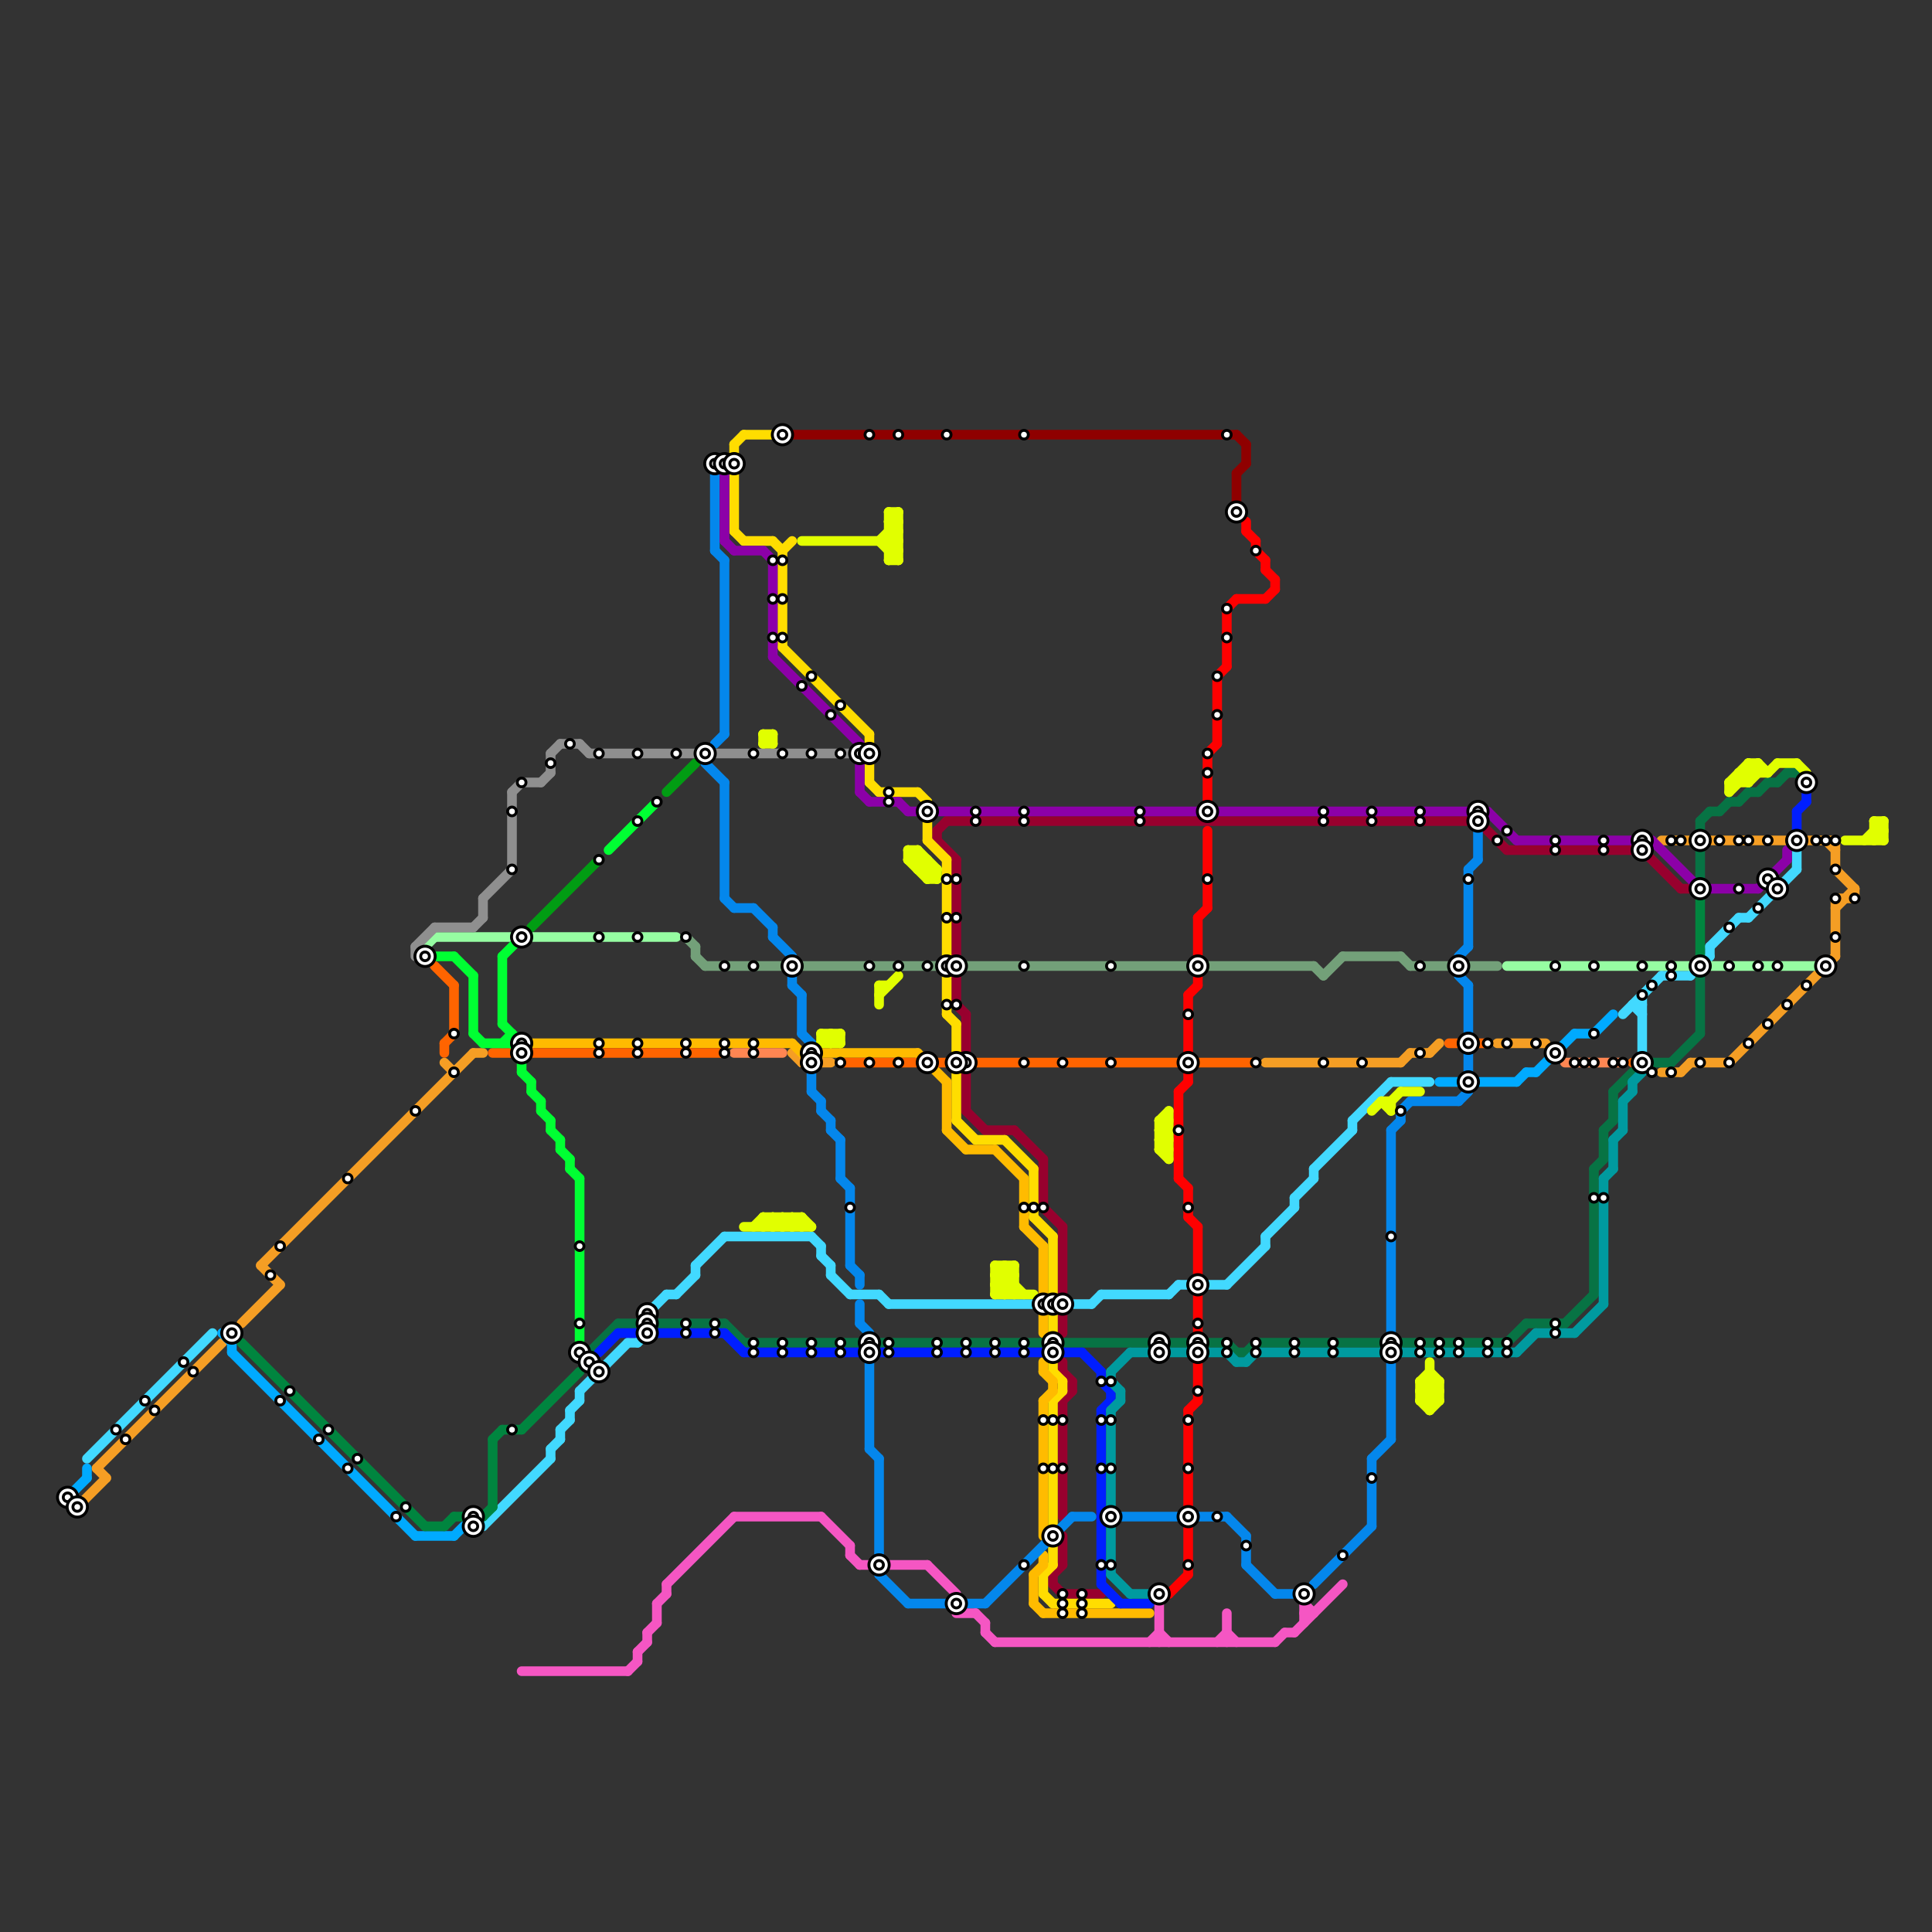 
<svg version="1.1" xmlns="http://www.w3.org/2000/svg" viewBox="0 0 200 200">
<rect x="0" y="0" width="200" height="200" fill="#333333" stroke="none"/>
<style>text { font: 1px Helvetica; font-weight: 600; white-space: pre; dominant-baseline: central; } line { stroke-width: 1; fill: none; stroke-linecap: round; stroke-linejoin: round; } .c0 { stroke: #42d9ff } .c1 { stroke: #f59e24 } .c2 { stroke: #73a079 } .c3 { stroke: #98002e } .c4 { stroke: #ffdd00 } .c5 { stroke: #ffbb00 } .c6 { stroke: #077344 } .c7 { stroke: #001eff } .c8 { stroke: #0487ec } .c9 { stroke: #f556c3 } .c10 { stroke: #8f0000 } .c11 { stroke: #8c00a8 } .c12 { stroke: #ff6400 } .c13 { stroke: #e1ff00 } .c14 { stroke: #009a9f } .c15 { stroke: #ff0000 } .c16 { stroke: #00aaff } .c17 { stroke: #96fda2 } .c18 { stroke: #ff8652 } .c19 { stroke: #00853f } .c20 { stroke: #8f8f8f } .c21 { stroke: #00ff33 } .c22 { stroke: #019d13 }</style><defs><g id="wm-xf"><circle r="1.2" fill="#000"/><circle r="0.9" fill="#fff"/><circle r="0.6" fill="#000"/><circle r="0.3" fill="#fff"/></g><g id="wm"><circle r="0.6" fill="#000"/><circle r="0.3" fill="#fff"/></g></defs><line class="c0" x1="85" y1="129" x2="85" y2="130"/><line class="c0" x1="84" y1="128" x2="85" y2="129"/><line class="c0" x1="59" y1="146" x2="59" y2="147"/><line class="c0" x1="172" y1="101" x2="175" y2="101"/><line class="c0" x1="60" y1="144" x2="65" y2="139"/><line class="c0" x1="122" y1="133" x2="127" y2="133"/><line class="c0" x1="140" y1="116" x2="144" y2="112"/><line class="c0" x1="9" y1="151" x2="22" y2="138"/><line class="c0" x1="59" y1="146" x2="60" y2="145"/><line class="c0" x1="169" y1="104" x2="170" y2="104"/><line class="c0" x1="134" y1="124" x2="134" y2="125"/><line class="c0" x1="86" y1="131" x2="86" y2="132"/><line class="c0" x1="66" y1="139" x2="67" y2="138"/><line class="c0" x1="49" y1="158" x2="50" y2="158"/><line class="c0" x1="186" y1="88" x2="186" y2="90"/><line class="c0" x1="70" y1="134" x2="72" y2="132"/><line class="c0" x1="111" y1="135" x2="113" y2="135"/><line class="c0" x1="140" y1="116" x2="140" y2="117"/><line class="c0" x1="85" y1="130" x2="86" y2="131"/><line class="c0" x1="134" y1="124" x2="136" y2="122"/><line class="c0" x1="60" y1="144" x2="60" y2="145"/><line class="c0" x1="67" y1="136" x2="67" y2="138"/><line class="c0" x1="92" y1="135" x2="107" y2="135"/><line class="c0" x1="136" y1="121" x2="140" y2="117"/><line class="c0" x1="170" y1="103" x2="170" y2="109"/><line class="c0" x1="72" y1="131" x2="72" y2="132"/><line class="c0" x1="72" y1="131" x2="75" y2="128"/><line class="c0" x1="177" y1="98" x2="180" y2="95"/><line class="c0" x1="57" y1="150" x2="57" y2="151"/><line class="c0" x1="50" y1="158" x2="57" y2="151"/><line class="c0" x1="180" y1="95" x2="181" y2="95"/><line class="c0" x1="136" y1="121" x2="136" y2="122"/><line class="c0" x1="121" y1="134" x2="122" y2="133"/><line class="c0" x1="75" y1="128" x2="84" y2="128"/><line class="c0" x1="144" y1="112" x2="148" y2="112"/><line class="c0" x1="177" y1="98" x2="177" y2="99"/><line class="c0" x1="127" y1="133" x2="131" y2="129"/><line class="c0" x1="69" y1="134" x2="70" y2="134"/><line class="c0" x1="65" y1="139" x2="66" y2="139"/><line class="c0" x1="131" y1="128" x2="134" y2="125"/><line class="c0" x1="67" y1="136" x2="69" y2="134"/><line class="c0" x1="168" y1="105" x2="172" y2="101"/><line class="c0" x1="58" y1="148" x2="58" y2="149"/><line class="c0" x1="113" y1="135" x2="114" y2="134"/><line class="c0" x1="175" y1="101" x2="177" y2="99"/><line class="c0" x1="86" y1="132" x2="88" y2="134"/><line class="c0" x1="131" y1="128" x2="131" y2="129"/><line class="c0" x1="88" y1="134" x2="91" y2="134"/><line class="c0" x1="91" y1="134" x2="92" y2="135"/><line class="c0" x1="114" y1="134" x2="121" y2="134"/><line class="c0" x1="57" y1="150" x2="58" y2="149"/><line class="c0" x1="181" y1="95" x2="186" y2="90"/><line class="c0" x1="169" y1="104" x2="170" y2="105"/><line class="c0" x1="58" y1="148" x2="59" y2="147"/><line class="c1" x1="131" y1="110" x2="145" y2="110"/><line class="c1" x1="145" y1="110" x2="146" y2="109"/><line class="c1" x1="190" y1="90" x2="192" y2="92"/><line class="c1" x1="8" y1="156" x2="11" y2="153"/><line class="c1" x1="174" y1="111" x2="175" y2="110"/><line class="c1" x1="179" y1="110" x2="190" y2="99"/><line class="c1" x1="172" y1="111" x2="174" y2="111"/><line class="c1" x1="82" y1="109" x2="83" y2="110"/><line class="c1" x1="148" y1="109" x2="149" y2="108"/><line class="c1" x1="175" y1="110" x2="179" y2="110"/><line class="c1" x1="27" y1="131" x2="49" y2="109"/><line class="c1" x1="190" y1="93" x2="190" y2="99"/><line class="c1" x1="190" y1="87" x2="190" y2="90"/><line class="c1" x1="25" y1="137" x2="29" y2="133"/><line class="c1" x1="190" y1="94" x2="192" y2="92"/><line class="c1" x1="10" y1="152" x2="11" y2="153"/><line class="c1" x1="27" y1="131" x2="29" y2="133"/><line class="c1" x1="46" y1="110" x2="47" y2="111"/><line class="c1" x1="190" y1="93" x2="192" y2="93"/><line class="c1" x1="172" y1="87" x2="190" y2="87"/><line class="c1" x1="192" y1="92" x2="192" y2="93"/><line class="c1" x1="10" y1="152" x2="23" y2="139"/><line class="c1" x1="155" y1="108" x2="160" y2="108"/><line class="c1" x1="49" y1="109" x2="50" y2="109"/><line class="c1" x1="146" y1="109" x2="148" y2="109"/><line class="c1" x1="83" y1="110" x2="86" y2="110"/><line class="c1" x1="189" y1="87" x2="190" y2="88"/><line class="c2" x1="136" y1="100" x2="137" y2="101"/><line class="c2" x1="139" y1="99" x2="145" y2="99"/><line class="c2" x1="146" y1="100" x2="155" y2="100"/><line class="c2" x1="100" y1="100" x2="136" y2="100"/><line class="c2" x1="137" y1="101" x2="139" y2="99"/><line class="c2" x1="145" y1="99" x2="146" y2="100"/><line class="c2" x1="72" y1="98" x2="72" y2="99"/><line class="c2" x1="73" y1="100" x2="98" y2="100"/><line class="c2" x1="71" y1="97" x2="72" y2="98"/><line class="c2" x1="72" y1="99" x2="73" y2="100"/><line class="c3" x1="110" y1="145" x2="110" y2="157"/><line class="c3" x1="110" y1="142" x2="111" y2="143"/><line class="c3" x1="109" y1="163" x2="109" y2="164"/><line class="c3" x1="108" y1="120" x2="108" y2="125"/><line class="c3" x1="110" y1="159" x2="110" y2="162"/><line class="c3" x1="105" y1="117" x2="108" y2="120"/><line class="c3" x1="109" y1="163" x2="110" y2="162"/><line class="c3" x1="153" y1="85" x2="156" y2="88"/><line class="c3" x1="100" y1="105" x2="100" y2="115"/><line class="c3" x1="110" y1="141" x2="110" y2="142"/><line class="c3" x1="156" y1="88" x2="170" y2="88"/><line class="c3" x1="109" y1="164" x2="110" y2="165"/><line class="c3" x1="97" y1="86" x2="97" y2="87"/><line class="c3" x1="97" y1="87" x2="99" y2="89"/><line class="c3" x1="108" y1="125" x2="110" y2="127"/><line class="c3" x1="102" y1="117" x2="105" y2="117"/><line class="c3" x1="100" y1="115" x2="102" y2="117"/><line class="c3" x1="97" y1="86" x2="98" y2="85"/><line class="c3" x1="99" y1="89" x2="99" y2="104"/><line class="c3" x1="170" y1="88" x2="174" y2="92"/><line class="c3" x1="110" y1="127" x2="110" y2="138"/><line class="c3" x1="110" y1="145" x2="111" y2="144"/><line class="c3" x1="99" y1="104" x2="100" y2="105"/><line class="c3" x1="110" y1="165" x2="114" y2="165"/><line class="c3" x1="174" y1="92" x2="175" y2="92"/><line class="c3" x1="98" y1="85" x2="153" y2="85"/><line class="c3" x1="111" y1="143" x2="111" y2="144"/><line class="c4" x1="98" y1="89" x2="98" y2="99"/><line class="c4" x1="96" y1="87" x2="98" y2="89"/><line class="c4" x1="109" y1="142" x2="110" y2="143"/><line class="c4" x1="109" y1="128" x2="109" y2="142"/><line class="c4" x1="76" y1="55" x2="77" y2="56"/><line class="c4" x1="107" y1="121" x2="107" y2="126"/><line class="c4" x1="98" y1="101" x2="98" y2="105"/><line class="c4" x1="77" y1="56" x2="80" y2="56"/><line class="c4" x1="98" y1="105" x2="99" y2="106"/><line class="c4" x1="99" y1="116" x2="101" y2="118"/><line class="c4" x1="110" y1="143" x2="110" y2="144"/><line class="c4" x1="109" y1="166" x2="115" y2="166"/><line class="c4" x1="109" y1="160" x2="109" y2="162"/><line class="c4" x1="90" y1="81" x2="91" y2="82"/><line class="c4" x1="90" y1="79" x2="90" y2="81"/><line class="c4" x1="76" y1="46" x2="77" y2="45"/><line class="c4" x1="80" y1="56" x2="81" y2="57"/><line class="c4" x1="90" y1="76" x2="90" y2="77"/><line class="c4" x1="77" y1="45" x2="80" y2="45"/><line class="c4" x1="109" y1="145" x2="109" y2="158"/><line class="c4" x1="81" y1="57" x2="81" y2="67"/><line class="c4" x1="104" y1="118" x2="107" y2="121"/><line class="c4" x1="108" y1="163" x2="109" y2="162"/><line class="c4" x1="109" y1="145" x2="110" y2="144"/><line class="c4" x1="101" y1="118" x2="104" y2="118"/><line class="c4" x1="76" y1="46" x2="76" y2="55"/><line class="c4" x1="99" y1="106" x2="99" y2="109"/><line class="c4" x1="81" y1="57" x2="82" y2="56"/><line class="c4" x1="108" y1="165" x2="109" y2="166"/><line class="c4" x1="81" y1="67" x2="90" y2="76"/><line class="c4" x1="95" y1="82" x2="96" y2="83"/><line class="c4" x1="96" y1="83" x2="96" y2="87"/><line class="c4" x1="99" y1="111" x2="99" y2="116"/><line class="c4" x1="107" y1="126" x2="109" y2="128"/><line class="c4" x1="91" y1="82" x2="95" y2="82"/><line class="c4" x1="108" y1="163" x2="108" y2="165"/><line class="c5" x1="106" y1="122" x2="106" y2="127"/><line class="c5" x1="108" y1="167" x2="119" y2="167"/><line class="c5" x1="103" y1="119" x2="106" y2="122"/><line class="c5" x1="100" y1="119" x2="103" y2="119"/><line class="c5" x1="108" y1="145" x2="109" y2="144"/><line class="c5" x1="98" y1="112" x2="98" y2="117"/><line class="c5" x1="108" y1="142" x2="109" y2="143"/><line class="c5" x1="85" y1="109" x2="95" y2="109"/><line class="c5" x1="95" y1="109" x2="98" y2="112"/><line class="c5" x1="98" y1="117" x2="100" y2="119"/><line class="c5" x1="55" y1="108" x2="82" y2="108"/><line class="c5" x1="107" y1="163" x2="108" y2="162"/><line class="c5" x1="108" y1="129" x2="108" y2="138"/><line class="c5" x1="82" y1="108" x2="83" y2="109"/><line class="c5" x1="109" y1="143" x2="109" y2="144"/><line class="c5" x1="108" y1="161" x2="108" y2="162"/><line class="c5" x1="107" y1="166" x2="108" y2="167"/><line class="c5" x1="107" y1="163" x2="107" y2="166"/><line class="c5" x1="108" y1="145" x2="108" y2="159"/><line class="c5" x1="108" y1="141" x2="108" y2="142"/><line class="c5" x1="106" y1="127" x2="108" y2="129"/><line class="c6" x1="75" y1="137" x2="77" y2="139"/><line class="c6" x1="165" y1="121" x2="165" y2="134"/><line class="c6" x1="127" y1="139" x2="128" y2="140"/><line class="c6" x1="128" y1="140" x2="129" y2="140"/><line class="c6" x1="176" y1="88" x2="176" y2="91"/><line class="c6" x1="185" y1="80" x2="186" y2="80"/><line class="c6" x1="110" y1="139" x2="123" y2="139"/><line class="c6" x1="186" y1="80" x2="187" y2="81"/><line class="c6" x1="165" y1="121" x2="166" y2="120"/><line class="c6" x1="162" y1="137" x2="165" y2="134"/><line class="c6" x1="181" y1="82" x2="182" y2="82"/><line class="c6" x1="167" y1="113" x2="169" y2="111"/><line class="c6" x1="184" y1="81" x2="185" y2="80"/><line class="c6" x1="182" y1="82" x2="183" y2="81"/><line class="c6" x1="145" y1="139" x2="156" y2="139"/><line class="c6" x1="158" y1="137" x2="162" y2="137"/><line class="c6" x1="156" y1="139" x2="158" y2="137"/><line class="c6" x1="180" y1="83" x2="181" y2="82"/><line class="c6" x1="176" y1="85" x2="176" y2="86"/><line class="c6" x1="68" y1="137" x2="75" y2="137"/><line class="c6" x1="183" y1="81" x2="184" y2="81"/><line class="c6" x1="77" y1="139" x2="108" y2="139"/><line class="c6" x1="166" y1="117" x2="167" y2="116"/><line class="c6" x1="178" y1="84" x2="179" y2="83"/><line class="c6" x1="176" y1="101" x2="176" y2="107"/><line class="c6" x1="167" y1="113" x2="167" y2="116"/><line class="c6" x1="125" y1="139" x2="127" y2="139"/><line class="c6" x1="129" y1="140" x2="130" y2="139"/><line class="c6" x1="61" y1="140" x2="61" y2="141"/><line class="c6" x1="171" y1="110" x2="173" y2="110"/><line class="c6" x1="176" y1="85" x2="177" y2="84"/><line class="c6" x1="166" y1="117" x2="166" y2="120"/><line class="c6" x1="179" y1="83" x2="180" y2="83"/><line class="c6" x1="173" y1="110" x2="176" y2="107"/><line class="c6" x1="130" y1="139" x2="143" y2="139"/><line class="c6" x1="61" y1="140" x2="64" y2="137"/><line class="c6" x1="177" y1="84" x2="178" y2="84"/><line class="c6" x1="64" y1="137" x2="66" y2="137"/><line class="c7" x1="62" y1="140" x2="64" y2="138"/><line class="c7" x1="114" y1="146" x2="114" y2="164"/><line class="c7" x1="114" y1="146" x2="115" y2="145"/><line class="c7" x1="75" y1="138" x2="77" y2="140"/><line class="c7" x1="186" y1="84" x2="187" y2="83"/><line class="c7" x1="68" y1="138" x2="75" y2="138"/><line class="c7" x1="114" y1="142" x2="114" y2="143"/><line class="c7" x1="110" y1="140" x2="112" y2="140"/><line class="c7" x1="186" y1="84" x2="186" y2="86"/><line class="c7" x1="114" y1="143" x2="115" y2="144"/><line class="c7" x1="116" y1="166" x2="119" y2="166"/><line class="c7" x1="115" y1="144" x2="115" y2="145"/><line class="c7" x1="112" y1="140" x2="114" y2="142"/><line class="c7" x1="187" y1="82" x2="187" y2="83"/><line class="c7" x1="77" y1="140" x2="108" y2="140"/><line class="c7" x1="64" y1="138" x2="66" y2="138"/><line class="c7" x1="114" y1="164" x2="116" y2="166"/><line class="c8" x1="89" y1="137" x2="90" y2="138"/><line class="c8" x1="153" y1="86" x2="153" y2="89"/><line class="c8" x1="84" y1="113" x2="85" y2="114"/><line class="c8" x1="82" y1="102" x2="83" y2="103"/><line class="c8" x1="151" y1="114" x2="152" y2="113"/><line class="c8" x1="145" y1="115" x2="145" y2="116"/><line class="c8" x1="129" y1="159" x2="129" y2="162"/><line class="c8" x1="152" y1="90" x2="152" y2="98"/><line class="c8" x1="85" y1="114" x2="85" y2="115"/><line class="c8" x1="89" y1="135" x2="89" y2="137"/><line class="c8" x1="74" y1="48" x2="74" y2="57"/><line class="c8" x1="82" y1="101" x2="82" y2="102"/><line class="c8" x1="132" y1="165" x2="134" y2="165"/><line class="c8" x1="144" y1="117" x2="145" y2="116"/><line class="c8" x1="90" y1="150" x2="91" y2="151"/><line class="c8" x1="151" y1="101" x2="152" y2="102"/><line class="c8" x1="127" y1="157" x2="129" y2="159"/><line class="c8" x1="102" y1="166" x2="111" y2="157"/><line class="c8" x1="83" y1="107" x2="84" y2="108"/><line class="c8" x1="74" y1="77" x2="75" y2="76"/><line class="c8" x1="88" y1="131" x2="89" y2="132"/><line class="c8" x1="87" y1="118" x2="87" y2="122"/><line class="c8" x1="152" y1="102" x2="152" y2="107"/><line class="c8" x1="87" y1="122" x2="88" y2="123"/><line class="c8" x1="94" y1="166" x2="102" y2="166"/><line class="c8" x1="129" y1="162" x2="132" y2="165"/><line class="c8" x1="85" y1="115" x2="86" y2="116"/><line class="c8" x1="83" y1="103" x2="83" y2="107"/><line class="c8" x1="86" y1="116" x2="86" y2="117"/><line class="c8" x1="145" y1="115" x2="146" y2="114"/><line class="c8" x1="75" y1="93" x2="76" y2="94"/><line class="c8" x1="91" y1="163" x2="94" y2="166"/><line class="c8" x1="111" y1="157" x2="113" y2="157"/><line class="c8" x1="116" y1="157" x2="127" y2="157"/><line class="c8" x1="84" y1="108" x2="84" y2="109"/><line class="c8" x1="88" y1="123" x2="88" y2="131"/><line class="c8" x1="142" y1="151" x2="142" y2="158"/><line class="c8" x1="91" y1="151" x2="91" y2="163"/><line class="c8" x1="142" y1="151" x2="144" y2="149"/><line class="c8" x1="75" y1="58" x2="75" y2="76"/><line class="c8" x1="152" y1="109" x2="152" y2="111"/><line class="c8" x1="74" y1="57" x2="75" y2="58"/><line class="c8" x1="80" y1="96" x2="80" y2="97"/><line class="c8" x1="80" y1="97" x2="82" y2="99"/><line class="c8" x1="84" y1="111" x2="84" y2="113"/><line class="c8" x1="89" y1="132" x2="89" y2="133"/><line class="c8" x1="73" y1="79" x2="75" y2="81"/><line class="c8" x1="76" y1="94" x2="78" y2="94"/><line class="c8" x1="152" y1="90" x2="153" y2="89"/><line class="c8" x1="78" y1="94" x2="80" y2="96"/><line class="c8" x1="90" y1="141" x2="90" y2="150"/><line class="c8" x1="86" y1="117" x2="87" y2="118"/><line class="c8" x1="151" y1="99" x2="152" y2="98"/><line class="c8" x1="144" y1="141" x2="144" y2="149"/><line class="c8" x1="136" y1="164" x2="142" y2="158"/><line class="c8" x1="75" y1="81" x2="75" y2="93"/><line class="c8" x1="146" y1="114" x2="151" y2="114"/><line class="c8" x1="144" y1="117" x2="144" y2="139"/><line class="c9" x1="65" y1="173" x2="66" y2="172"/><line class="c9" x1="103" y1="170" x2="132" y2="170"/><line class="c9" x1="120" y1="166" x2="120" y2="170"/><line class="c9" x1="99" y1="167" x2="101" y2="167"/><line class="c9" x1="66" y1="171" x2="66" y2="172"/><line class="c9" x1="127" y1="169" x2="128" y2="170"/><line class="c9" x1="68" y1="166" x2="68" y2="168"/><line class="c9" x1="67" y1="169" x2="68" y2="168"/><line class="c9" x1="69" y1="164" x2="69" y2="165"/><line class="c9" x1="66" y1="171" x2="67" y2="170"/><line class="c9" x1="132" y1="170" x2="133" y2="169"/><line class="c9" x1="89" y1="162" x2="90" y2="162"/><line class="c9" x1="101" y1="167" x2="102" y2="168"/><line class="c9" x1="54" y1="173" x2="65" y2="173"/><line class="c9" x1="88" y1="161" x2="89" y2="162"/><line class="c9" x1="134" y1="169" x2="139" y2="164"/><line class="c9" x1="119" y1="170" x2="120" y2="169"/><line class="c9" x1="102" y1="168" x2="102" y2="169"/><line class="c9" x1="127" y1="167" x2="127" y2="170"/><line class="c9" x1="133" y1="169" x2="134" y2="169"/><line class="c9" x1="102" y1="169" x2="103" y2="170"/><line class="c9" x1="92" y1="162" x2="96" y2="162"/><line class="c9" x1="68" y1="166" x2="69" y2="165"/><line class="c9" x1="135" y1="166" x2="136" y2="167"/><line class="c9" x1="135" y1="167" x2="136" y2="167"/><line class="c9" x1="135" y1="165" x2="135" y2="168"/><line class="c9" x1="69" y1="164" x2="76" y2="157"/><line class="c9" x1="120" y1="169" x2="121" y2="170"/><line class="c9" x1="96" y1="162" x2="99" y2="165"/><line class="c9" x1="126" y1="170" x2="127" y2="169"/><line class="c9" x1="85" y1="157" x2="88" y2="160"/><line class="c9" x1="67" y1="169" x2="67" y2="170"/><line class="c9" x1="76" y1="157" x2="85" y2="157"/><line class="c9" x1="88" y1="160" x2="88" y2="161"/><line class="c10" x1="129" y1="46" x2="129" y2="48"/><line class="c10" x1="128" y1="49" x2="128" y2="53"/><line class="c10" x1="128" y1="49" x2="129" y2="48"/><line class="c10" x1="81" y1="45" x2="128" y2="45"/><line class="c10" x1="128" y1="45" x2="129" y2="46"/><line class="c11" x1="171" y1="87" x2="176" y2="92"/><line class="c11" x1="185" y1="88" x2="185" y2="89"/><line class="c11" x1="76" y1="57" x2="79" y2="57"/><line class="c11" x1="94" y1="84" x2="95" y2="84"/><line class="c11" x1="80" y1="58" x2="80" y2="68"/><line class="c11" x1="80" y1="68" x2="89" y2="77"/><line class="c11" x1="176" y1="92" x2="182" y2="92"/><line class="c11" x1="126" y1="84" x2="154" y2="84"/><line class="c11" x1="157" y1="87" x2="171" y2="87"/><line class="c11" x1="75" y1="56" x2="76" y2="57"/><line class="c11" x1="89" y1="79" x2="89" y2="82"/><line class="c11" x1="89" y1="82" x2="90" y2="83"/><line class="c11" x1="75" y1="48" x2="75" y2="56"/><line class="c11" x1="182" y1="92" x2="185" y2="89"/><line class="c11" x1="90" y1="83" x2="93" y2="83"/><line class="c11" x1="154" y1="84" x2="157" y2="87"/><line class="c11" x1="79" y1="57" x2="80" y2="58"/><line class="c11" x1="97" y1="84" x2="124" y2="84"/><line class="c11" x1="93" y1="83" x2="94" y2="84"/><line class="c12" x1="46" y1="108" x2="47" y2="107"/><line class="c12" x1="47" y1="102" x2="47" y2="107"/><line class="c12" x1="45" y1="100" x2="47" y2="102"/><line class="c12" x1="169" y1="110" x2="170" y2="110"/><line class="c12" x1="150" y1="108" x2="154" y2="108"/><line class="c12" x1="170" y1="110" x2="171" y2="111"/><line class="c12" x1="51" y1="109" x2="53" y2="109"/><line class="c12" x1="87" y1="110" x2="95" y2="110"/><line class="c12" x1="101" y1="110" x2="130" y2="110"/><line class="c12" x1="97" y1="110" x2="99" y2="110"/><line class="c12" x1="55" y1="109" x2="75" y2="109"/><line class="c12" x1="46" y1="108" x2="46" y2="109"/><line class="c13" x1="120" y1="118" x2="121" y2="119"/><line class="c13" x1="92" y1="57" x2="93" y2="57"/><line class="c13" x1="80" y1="127" x2="81" y2="126"/><line class="c13" x1="120" y1="117" x2="121" y2="117"/><line class="c13" x1="86" y1="107" x2="86" y2="108"/><line class="c13" x1="92" y1="58" x2="93" y2="57"/><line class="c13" x1="80" y1="126" x2="80" y2="127"/><line class="c13" x1="79" y1="127" x2="80" y2="126"/><line class="c13" x1="92" y1="53" x2="93" y2="54"/><line class="c13" x1="194" y1="87" x2="195" y2="86"/><line class="c13" x1="147" y1="145" x2="149" y2="143"/><line class="c13" x1="92" y1="55" x2="93" y2="56"/><line class="c13" x1="92" y1="54" x2="93" y2="54"/><line class="c13" x1="79" y1="126" x2="83" y2="126"/><line class="c13" x1="181" y1="81" x2="182" y2="80"/><line class="c13" x1="79" y1="126" x2="80" y2="127"/><line class="c13" x1="148" y1="142" x2="149" y2="143"/><line class="c13" x1="81" y1="127" x2="82" y2="126"/><line class="c13" x1="82" y1="126" x2="83" y2="127"/><line class="c13" x1="103" y1="134" x2="105" y2="132"/><line class="c13" x1="103" y1="131" x2="103" y2="134"/><line class="c13" x1="180" y1="80" x2="180" y2="81"/><line class="c13" x1="147" y1="145" x2="149" y2="145"/><line class="c13" x1="83" y1="126" x2="83" y2="127"/><line class="c13" x1="96" y1="91" x2="97" y2="91"/><line class="c13" x1="148" y1="145" x2="149" y2="144"/><line class="c13" x1="144" y1="114" x2="145" y2="113"/><line class="c13" x1="79" y1="76" x2="80" y2="77"/><line class="c13" x1="103" y1="132" x2="105" y2="132"/><line class="c13" x1="181" y1="79" x2="182" y2="79"/><line class="c13" x1="181" y1="79" x2="181" y2="81"/><line class="c13" x1="147" y1="143" x2="148" y2="142"/><line class="c13" x1="194" y1="85" x2="195" y2="85"/><line class="c13" x1="95" y1="90" x2="96" y2="89"/><line class="c13" x1="149" y1="143" x2="149" y2="145"/><line class="c13" x1="91" y1="56" x2="93" y2="54"/><line class="c13" x1="103" y1="132" x2="105" y2="134"/><line class="c13" x1="105" y1="131" x2="105" y2="134"/><line class="c13" x1="79" y1="77" x2="80" y2="77"/><line class="c13" x1="193" y1="87" x2="195" y2="85"/><line class="c13" x1="85" y1="107" x2="87" y2="107"/><line class="c13" x1="94" y1="89" x2="95" y2="88"/><line class="c13" x1="103" y1="131" x2="105" y2="131"/><line class="c13" x1="120" y1="117" x2="121" y2="116"/><line class="c13" x1="85" y1="107" x2="86" y2="108"/><line class="c13" x1="97" y1="90" x2="97" y2="91"/><line class="c13" x1="77" y1="127" x2="84" y2="127"/><line class="c13" x1="120" y1="116" x2="121" y2="116"/><line class="c13" x1="95" y1="88" x2="95" y2="90"/><line class="c13" x1="96" y1="89" x2="96" y2="91"/><line class="c13" x1="94" y1="88" x2="97" y2="91"/><line class="c13" x1="143" y1="114" x2="144" y2="114"/><line class="c13" x1="81" y1="126" x2="81" y2="127"/><line class="c13" x1="147" y1="144" x2="148" y2="143"/><line class="c13" x1="92" y1="54" x2="93" y2="53"/><line class="c13" x1="92" y1="56" x2="93" y2="55"/><line class="c13" x1="103" y1="133" x2="104" y2="134"/><line class="c13" x1="91" y1="102" x2="91" y2="104"/><line class="c13" x1="120" y1="117" x2="121" y2="118"/><line class="c13" x1="91" y1="56" x2="93" y2="58"/><line class="c13" x1="92" y1="58" x2="93" y2="58"/><line class="c13" x1="86" y1="107" x2="87" y2="108"/><line class="c13" x1="85" y1="108" x2="86" y2="107"/><line class="c13" x1="120" y1="116" x2="120" y2="119"/><line class="c13" x1="82" y1="126" x2="82" y2="127"/><line class="c13" x1="91" y1="103" x2="93" y2="101"/><line class="c13" x1="91" y1="102" x2="92" y2="102"/><line class="c13" x1="147" y1="144" x2="148" y2="145"/><line class="c13" x1="147" y1="144" x2="149" y2="144"/><line class="c13" x1="92" y1="54" x2="93" y2="55"/><line class="c13" x1="92" y1="56" x2="93" y2="57"/><line class="c13" x1="86" y1="108" x2="87" y2="107"/><line class="c13" x1="147" y1="143" x2="149" y2="143"/><line class="c13" x1="103" y1="131" x2="106" y2="134"/><line class="c13" x1="79" y1="76" x2="80" y2="76"/><line class="c13" x1="145" y1="113" x2="147" y2="113"/><line class="c13" x1="103" y1="133" x2="105" y2="131"/><line class="c13" x1="95" y1="90" x2="97" y2="90"/><line class="c13" x1="83" y1="126" x2="84" y2="127"/><line class="c13" x1="120" y1="119" x2="121" y2="119"/><line class="c13" x1="79" y1="76" x2="79" y2="77"/><line class="c13" x1="94" y1="88" x2="95" y2="88"/><line class="c13" x1="194" y1="86" x2="195" y2="87"/><line class="c13" x1="104" y1="134" x2="105" y2="133"/><line class="c13" x1="120" y1="118" x2="121" y2="118"/><line class="c13" x1="92" y1="57" x2="93" y2="56"/><line class="c13" x1="83" y1="56" x2="93" y2="56"/><line class="c13" x1="182" y1="79" x2="182" y2="80"/><line class="c13" x1="147" y1="143" x2="149" y2="145"/><line class="c13" x1="104" y1="131" x2="104" y2="134"/><line class="c13" x1="79" y1="77" x2="80" y2="76"/><line class="c13" x1="95" y1="88" x2="97" y2="90"/><line class="c13" x1="94" y1="89" x2="96" y2="89"/><line class="c13" x1="103" y1="133" x2="105" y2="133"/><line class="c13" x1="92" y1="53" x2="93" y2="53"/><line class="c13" x1="92" y1="55" x2="93" y2="55"/><line class="c13" x1="179" y1="82" x2="182" y2="79"/><line class="c13" x1="148" y1="143" x2="149" y2="144"/><line class="c13" x1="148" y1="141" x2="148" y2="146"/><line class="c13" x1="80" y1="126" x2="81" y2="127"/><line class="c13" x1="120" y1="116" x2="121" y2="115"/><line class="c13" x1="78" y1="127" x2="79" y2="126"/><line class="c13" x1="142" y1="115" x2="143" y2="114"/><line class="c13" x1="94" y1="89" x2="96" y2="91"/><line class="c13" x1="85" y1="107" x2="85" y2="108"/><line class="c13" x1="81" y1="126" x2="82" y2="127"/><line class="c13" x1="85" y1="108" x2="87" y2="108"/><line class="c13" x1="96" y1="91" x2="97" y2="90"/><line class="c13" x1="148" y1="146" x2="149" y2="145"/><line class="c13" x1="180" y1="80" x2="181" y2="81"/><line class="c13" x1="120" y1="116" x2="121" y2="117"/><line class="c13" x1="143" y1="114" x2="144" y2="115"/><line class="c13" x1="183" y1="80" x2="184" y2="79"/><line class="c13" x1="92" y1="53" x2="92" y2="58"/><line class="c13" x1="186" y1="79" x2="187" y2="80"/><line class="c13" x1="179" y1="81" x2="179" y2="82"/><line class="c13" x1="179" y1="81" x2="181" y2="79"/><line class="c13" x1="147" y1="143" x2="147" y2="145"/><line class="c13" x1="195" y1="85" x2="195" y2="87"/><line class="c13" x1="184" y1="79" x2="186" y2="79"/><line class="c13" x1="180" y1="80" x2="183" y2="80"/><line class="c13" x1="144" y1="114" x2="144" y2="115"/><line class="c13" x1="191" y1="87" x2="195" y2="87"/><line class="c13" x1="80" y1="76" x2="80" y2="77"/><line class="c13" x1="181" y1="79" x2="182" y2="80"/><line class="c13" x1="87" y1="107" x2="87" y2="108"/><line class="c13" x1="120" y1="119" x2="121" y2="118"/><line class="c13" x1="194" y1="86" x2="195" y2="86"/><line class="c13" x1="94" y1="88" x2="94" y2="89"/><line class="c13" x1="82" y1="127" x2="83" y2="126"/><line class="c13" x1="103" y1="132" x2="104" y2="131"/><line class="c13" x1="104" y1="131" x2="105" y2="132"/><line class="c13" x1="93" y1="53" x2="93" y2="58"/><line class="c13" x1="194" y1="85" x2="194" y2="87"/><line class="c13" x1="194" y1="85" x2="195" y2="86"/><line class="c13" x1="120" y1="118" x2="121" y2="117"/><line class="c13" x1="179" y1="81" x2="181" y2="81"/><line class="c13" x1="147" y1="145" x2="148" y2="146"/><line class="c13" x1="79" y1="126" x2="79" y2="127"/><line class="c13" x1="121" y1="115" x2="121" y2="120"/><line class="c13" x1="103" y1="134" x2="107" y2="134"/><line class="c13" x1="182" y1="79" x2="183" y2="80"/><line class="c13" x1="120" y1="119" x2="121" y2="120"/><line class="c14" x1="115" y1="142" x2="115" y2="143"/><line class="c14" x1="128" y1="141" x2="129" y2="141"/><line class="c14" x1="169" y1="112" x2="169" y2="113"/><line class="c14" x1="129" y1="141" x2="130" y2="140"/><line class="c14" x1="157" y1="140" x2="159" y2="138"/><line class="c14" x1="167" y1="118" x2="168" y2="117"/><line class="c14" x1="115" y1="142" x2="117" y2="140"/><line class="c14" x1="117" y1="165" x2="119" y2="165"/><line class="c14" x1="115" y1="146" x2="116" y2="145"/><line class="c14" x1="115" y1="163" x2="117" y2="165"/><line class="c14" x1="169" y1="112" x2="170" y2="111"/><line class="c14" x1="167" y1="118" x2="167" y2="121"/><line class="c14" x1="159" y1="138" x2="163" y2="138"/><line class="c14" x1="168" y1="114" x2="169" y2="113"/><line class="c14" x1="116" y1="144" x2="116" y2="145"/><line class="c14" x1="115" y1="143" x2="116" y2="144"/><line class="c14" x1="117" y1="140" x2="127" y2="140"/><line class="c14" x1="168" y1="114" x2="168" y2="117"/><line class="c14" x1="163" y1="138" x2="166" y2="135"/><line class="c14" x1="166" y1="122" x2="166" y2="135"/><line class="c14" x1="127" y1="140" x2="128" y2="141"/><line class="c14" x1="130" y1="140" x2="157" y2="140"/><line class="c14" x1="166" y1="122" x2="167" y2="121"/><line class="c14" x1="115" y1="146" x2="115" y2="163"/><line class="c15" x1="132" y1="60" x2="132" y2="61"/><line class="c15" x1="122" y1="113" x2="123" y2="112"/><line class="c15" x1="130" y1="57" x2="131" y2="58"/><line class="c15" x1="129" y1="55" x2="130" y2="56"/><line class="c15" x1="123" y1="146" x2="124" y2="145"/><line class="c15" x1="123" y1="123" x2="123" y2="126"/><line class="c15" x1="131" y1="58" x2="131" y2="59"/><line class="c15" x1="123" y1="111" x2="123" y2="112"/><line class="c15" x1="124" y1="95" x2="125" y2="94"/><line class="c15" x1="130" y1="56" x2="130" y2="57"/><line class="c15" x1="122" y1="113" x2="122" y2="122"/><line class="c15" x1="125" y1="78" x2="126" y2="77"/><line class="c15" x1="129" y1="54" x2="129" y2="55"/><line class="c15" x1="124" y1="127" x2="124" y2="132"/><line class="c15" x1="124" y1="101" x2="124" y2="102"/><line class="c15" x1="131" y1="59" x2="132" y2="60"/><line class="c15" x1="128" y1="62" x2="131" y2="62"/><line class="c15" x1="126" y1="70" x2="126" y2="77"/><line class="c15" x1="123" y1="158" x2="123" y2="163"/><line class="c15" x1="120" y1="165" x2="121" y2="165"/><line class="c15" x1="123" y1="126" x2="124" y2="127"/><line class="c15" x1="126" y1="70" x2="127" y2="69"/><line class="c15" x1="125" y1="78" x2="125" y2="84"/><line class="c15" x1="124" y1="134" x2="124" y2="139"/><line class="c15" x1="121" y1="165" x2="123" y2="163"/><line class="c15" x1="123" y1="103" x2="124" y2="102"/><line class="c15" x1="127" y1="63" x2="128" y2="62"/><line class="c15" x1="131" y1="62" x2="132" y2="61"/><line class="c15" x1="122" y1="122" x2="123" y2="123"/><line class="c15" x1="123" y1="146" x2="123" y2="156"/><line class="c15" x1="127" y1="63" x2="127" y2="69"/><line class="c15" x1="123" y1="103" x2="123" y2="109"/><line class="c15" x1="125" y1="86" x2="125" y2="94"/><line class="c15" x1="124" y1="95" x2="124" y2="99"/><line class="c15" x1="124" y1="141" x2="124" y2="145"/><line class="c16" x1="47" y1="159" x2="48" y2="158"/><line class="c16" x1="23" y1="138" x2="24" y2="139"/><line class="c16" x1="24" y1="140" x2="43" y2="159"/><line class="c16" x1="163" y1="107" x2="165" y2="107"/><line class="c16" x1="23" y1="138" x2="24" y2="138"/><line class="c16" x1="24" y1="138" x2="24" y2="140"/><line class="c16" x1="7" y1="155" x2="9" y2="153"/><line class="c16" x1="43" y1="159" x2="47" y2="159"/><line class="c16" x1="149" y1="112" x2="157" y2="112"/><line class="c16" x1="9" y1="152" x2="9" y2="153"/><line class="c16" x1="159" y1="111" x2="163" y2="107"/><line class="c16" x1="165" y1="107" x2="167" y2="105"/><line class="c16" x1="158" y1="111" x2="159" y2="111"/><line class="c16" x1="157" y1="112" x2="158" y2="111"/><line class="c17" x1="44" y1="98" x2="45" y2="97"/><line class="c17" x1="45" y1="97" x2="53" y2="97"/><line class="c17" x1="177" y1="100" x2="188" y2="100"/><line class="c17" x1="44" y1="98" x2="44" y2="99"/><line class="c17" x1="156" y1="100" x2="175" y2="100"/><line class="c17" x1="55" y1="97" x2="70" y2="97"/><line class="c18" x1="162" y1="110" x2="168" y2="110"/><line class="c18" x1="76" y1="109" x2="81" y2="109"/><line class="c19" x1="54" y1="148" x2="60" y2="142"/><line class="c19" x1="52" y1="148" x2="54" y2="148"/><line class="c19" x1="51" y1="149" x2="52" y2="148"/><line class="c19" x1="176" y1="93" x2="176" y2="99"/><line class="c19" x1="44" y1="158" x2="46" y2="158"/><line class="c19" x1="25" y1="139" x2="44" y2="158"/><line class="c19" x1="50" y1="157" x2="51" y2="156"/><line class="c19" x1="46" y1="158" x2="47" y2="157"/><line class="c19" x1="47" y1="157" x2="50" y2="157"/><line class="c19" x1="51" y1="149" x2="51" y2="156"/><line class="c20" x1="50" y1="93" x2="53" y2="90"/><line class="c20" x1="56" y1="81" x2="57" y2="80"/><line class="c20" x1="45" y1="96" x2="49" y2="96"/><line class="c20" x1="50" y1="93" x2="50" y2="95"/><line class="c20" x1="60" y1="77" x2="61" y2="78"/><line class="c20" x1="43" y1="98" x2="43" y2="99"/><line class="c20" x1="43" y1="98" x2="45" y2="96"/><line class="c20" x1="53" y1="82" x2="54" y2="81"/><line class="c20" x1="58" y1="77" x2="60" y2="77"/><line class="c20" x1="53" y1="82" x2="53" y2="90"/><line class="c20" x1="61" y1="78" x2="90" y2="78"/><line class="c20" x1="57" y1="78" x2="57" y2="80"/><line class="c20" x1="49" y1="96" x2="50" y2="95"/><line class="c20" x1="57" y1="78" x2="58" y2="77"/><line class="c20" x1="54" y1="81" x2="56" y2="81"/><line class="c21" x1="58" y1="118" x2="58" y2="119"/><line class="c21" x1="52" y1="108" x2="53" y2="107"/><line class="c21" x1="60" y1="122" x2="60" y2="140"/><line class="c21" x1="49" y1="107" x2="50" y2="108"/><line class="c21" x1="50" y1="108" x2="54" y2="108"/><line class="c21" x1="63" y1="88" x2="68" y2="83"/><line class="c21" x1="47" y1="99" x2="49" y2="101"/><line class="c21" x1="56" y1="114" x2="56" y2="115"/><line class="c21" x1="45" y1="99" x2="47" y2="99"/><line class="c21" x1="56" y1="115" x2="57" y2="116"/><line class="c21" x1="53" y1="107" x2="53" y2="108"/><line class="c21" x1="59" y1="121" x2="60" y2="122"/><line class="c21" x1="52" y1="99" x2="54" y2="97"/><line class="c21" x1="57" y1="116" x2="57" y2="117"/><line class="c21" x1="52" y1="99" x2="52" y2="106"/><line class="c21" x1="52" y1="106" x2="54" y2="108"/><line class="c21" x1="55" y1="113" x2="56" y2="114"/><line class="c21" x1="59" y1="120" x2="59" y2="121"/><line class="c21" x1="53" y1="108" x2="54" y2="109"/><line class="c21" x1="54" y1="111" x2="55" y2="112"/><line class="c21" x1="58" y1="119" x2="59" y2="120"/><line class="c21" x1="54" y1="108" x2="54" y2="111"/><line class="c21" x1="49" y1="101" x2="49" y2="107"/><line class="c21" x1="57" y1="117" x2="58" y2="118"/><line class="c21" x1="55" y1="112" x2="55" y2="113"/><line class="c22" x1="69" y1="82" x2="72" y2="79"/><line class="c22" x1="55" y1="96" x2="62" y2="89"/>

<use x="100" y="110" href="#wm-xf"/><use x="100" y="139" href="#wm"/><use x="100" y="140" href="#wm"/><use x="101" y="84" href="#wm"/><use x="101" y="85" href="#wm"/><use x="103" y="139" href="#wm"/><use x="103" y="140" href="#wm"/><use x="106" y="100" href="#wm"/><use x="106" y="110" href="#wm"/><use x="106" y="125" href="#wm"/><use x="106" y="139" href="#wm"/><use x="106" y="140" href="#wm"/><use x="106" y="162" href="#wm"/><use x="106" y="45" href="#wm"/><use x="106" y="84" href="#wm"/><use x="106" y="85" href="#wm"/><use x="107" y="125" href="#wm"/><use x="108" y="125" href="#wm"/><use x="108" y="135" href="#wm-xf"/><use x="108" y="147" href="#wm"/><use x="108" y="152" href="#wm"/><use x="109" y="135" href="#wm-xf"/><use x="109" y="139" href="#wm-xf"/><use x="109" y="140" href="#wm-xf"/><use x="109" y="147" href="#wm"/><use x="109" y="152" href="#wm"/><use x="109" y="159" href="#wm-xf"/><use x="110" y="110" href="#wm"/><use x="110" y="135" href="#wm-xf"/><use x="110" y="147" href="#wm"/><use x="110" y="152" href="#wm"/><use x="110" y="165" href="#wm"/><use x="110" y="166" href="#wm"/><use x="110" y="167" href="#wm"/><use x="112" y="165" href="#wm"/><use x="112" y="166" href="#wm"/><use x="112" y="167" href="#wm"/><use x="114" y="143" href="#wm"/><use x="114" y="147" href="#wm"/><use x="114" y="152" href="#wm"/><use x="114" y="162" href="#wm"/><use x="115" y="100" href="#wm"/><use x="115" y="110" href="#wm"/><use x="115" y="143" href="#wm"/><use x="115" y="147" href="#wm"/><use x="115" y="152" href="#wm"/><use x="115" y="157" href="#wm-xf"/><use x="115" y="162" href="#wm"/><use x="118" y="84" href="#wm"/><use x="118" y="85" href="#wm"/><use x="12" y="148" href="#wm"/><use x="120" y="139" href="#wm-xf"/><use x="120" y="140" href="#wm-xf"/><use x="120" y="165" href="#wm-xf"/><use x="122" y="117" href="#wm"/><use x="123" y="105" href="#wm"/><use x="123" y="110" href="#wm-xf"/><use x="123" y="125" href="#wm"/><use x="123" y="147" href="#wm"/><use x="123" y="152" href="#wm"/><use x="123" y="157" href="#wm-xf"/><use x="123" y="162" href="#wm"/><use x="124" y="100" href="#wm-xf"/><use x="124" y="133" href="#wm-xf"/><use x="124" y="137" href="#wm"/><use x="124" y="139" href="#wm-xf"/><use x="124" y="140" href="#wm-xf"/><use x="124" y="144" href="#wm"/><use x="125" y="78" href="#wm"/><use x="125" y="80" href="#wm"/><use x="125" y="84" href="#wm-xf"/><use x="125" y="91" href="#wm"/><use x="126" y="157" href="#wm"/><use x="126" y="70" href="#wm"/><use x="126" y="74" href="#wm"/><use x="127" y="139" href="#wm"/><use x="127" y="140" href="#wm"/><use x="127" y="45" href="#wm"/><use x="127" y="63" href="#wm"/><use x="127" y="66" href="#wm"/><use x="128" y="53" href="#wm-xf"/><use x="129" y="160" href="#wm"/><use x="13" y="149" href="#wm"/><use x="130" y="110" href="#wm"/><use x="130" y="139" href="#wm"/><use x="130" y="140" href="#wm"/><use x="130" y="57" href="#wm"/><use x="134" y="139" href="#wm"/><use x="134" y="140" href="#wm"/><use x="135" y="165" href="#wm-xf"/><use x="137" y="110" href="#wm"/><use x="137" y="84" href="#wm"/><use x="137" y="85" href="#wm"/><use x="138" y="139" href="#wm"/><use x="138" y="140" href="#wm"/><use x="139" y="161" href="#wm"/><use x="141" y="110" href="#wm"/><use x="142" y="153" href="#wm"/><use x="142" y="84" href="#wm"/><use x="142" y="85" href="#wm"/><use x="144" y="128" href="#wm"/><use x="144" y="139" href="#wm-xf"/><use x="144" y="140" href="#wm-xf"/><use x="145" y="115" href="#wm"/><use x="147" y="100" href="#wm"/><use x="147" y="109" href="#wm"/><use x="147" y="139" href="#wm"/><use x="147" y="140" href="#wm"/><use x="147" y="84" href="#wm"/><use x="147" y="85" href="#wm"/><use x="149" y="139" href="#wm"/><use x="149" y="140" href="#wm"/><use x="15" y="145" href="#wm"/><use x="151" y="100" href="#wm-xf"/><use x="151" y="139" href="#wm"/><use x="151" y="140" href="#wm"/><use x="152" y="108" href="#wm-xf"/><use x="152" y="112" href="#wm-xf"/><use x="152" y="91" href="#wm"/><use x="153" y="84" href="#wm-xf"/><use x="153" y="85" href="#wm-xf"/><use x="154" y="108" href="#wm"/><use x="154" y="139" href="#wm"/><use x="154" y="140" href="#wm"/><use x="155" y="87" href="#wm"/><use x="156" y="108" href="#wm"/><use x="156" y="139" href="#wm"/><use x="156" y="140" href="#wm"/><use x="156" y="86" href="#wm"/><use x="159" y="108" href="#wm"/><use x="16" y="146" href="#wm"/><use x="161" y="100" href="#wm"/><use x="161" y="109" href="#wm-xf"/><use x="161" y="137" href="#wm"/><use x="161" y="138" href="#wm"/><use x="161" y="87" href="#wm"/><use x="161" y="88" href="#wm"/><use x="163" y="110" href="#wm"/><use x="164" y="110" href="#wm"/><use x="165" y="100" href="#wm"/><use x="165" y="107" href="#wm"/><use x="165" y="110" href="#wm"/><use x="165" y="124" href="#wm"/><use x="166" y="124" href="#wm"/><use x="166" y="87" href="#wm"/><use x="166" y="88" href="#wm"/><use x="167" y="110" href="#wm"/><use x="168" y="110" href="#wm"/><use x="170" y="100" href="#wm"/><use x="170" y="103" href="#wm"/><use x="170" y="110" href="#wm-xf"/><use x="170" y="87" href="#wm-xf"/><use x="170" y="88" href="#wm-xf"/><use x="171" y="102" href="#wm"/><use x="171" y="111" href="#wm"/><use x="173" y="100" href="#wm"/><use x="173" y="101" href="#wm"/><use x="173" y="111" href="#wm"/><use x="173" y="87" href="#wm"/><use x="174" y="87" href="#wm"/><use x="176" y="100" href="#wm-xf"/><use x="176" y="110" href="#wm"/><use x="176" y="87" href="#wm-xf"/><use x="176" y="92" href="#wm-xf"/><use x="178" y="87" href="#wm"/><use x="179" y="100" href="#wm"/><use x="179" y="110" href="#wm"/><use x="179" y="96" href="#wm"/><use x="180" y="87" href="#wm"/><use x="180" y="92" href="#wm"/><use x="181" y="108" href="#wm"/><use x="181" y="87" href="#wm"/><use x="182" y="100" href="#wm"/><use x="182" y="94" href="#wm"/><use x="183" y="106" href="#wm"/><use x="183" y="87" href="#wm"/><use x="183" y="91" href="#wm-xf"/><use x="184" y="100" href="#wm"/><use x="184" y="92" href="#wm-xf"/><use x="185" y="104" href="#wm"/><use x="186" y="87" href="#wm-xf"/><use x="187" y="102" href="#wm"/><use x="187" y="81" href="#wm-xf"/><use x="188" y="87" href="#wm"/><use x="189" y="100" href="#wm-xf"/><use x="189" y="87" href="#wm"/><use x="19" y="141" href="#wm"/><use x="190" y="87" href="#wm"/><use x="190" y="90" href="#wm"/><use x="190" y="93" href="#wm"/><use x="190" y="97" href="#wm"/><use x="192" y="93" href="#wm"/><use x="20" y="142" href="#wm"/><use x="24" y="138" href="#wm-xf"/><use x="28" y="132" href="#wm"/><use x="29" y="129" href="#wm"/><use x="29" y="145" href="#wm"/><use x="30" y="144" href="#wm"/><use x="33" y="149" href="#wm"/><use x="34" y="148" href="#wm"/><use x="36" y="122" href="#wm"/><use x="36" y="152" href="#wm"/><use x="37" y="151" href="#wm"/><use x="41" y="157" href="#wm"/><use x="42" y="156" href="#wm"/><use x="43" y="115" href="#wm"/><use x="44" y="99" href="#wm-xf"/><use x="47" y="107" href="#wm"/><use x="47" y="111" href="#wm"/><use x="49" y="157" href="#wm-xf"/><use x="49" y="158" href="#wm-xf"/><use x="53" y="148" href="#wm"/><use x="53" y="84" href="#wm"/><use x="53" y="90" href="#wm"/><use x="54" y="108" href="#wm-xf"/><use x="54" y="109" href="#wm-xf"/><use x="54" y="81" href="#wm"/><use x="54" y="97" href="#wm-xf"/><use x="57" y="79" href="#wm"/><use x="59" y="77" href="#wm"/><use x="60" y="129" href="#wm"/><use x="60" y="137" href="#wm"/><use x="60" y="140" href="#wm-xf"/><use x="61" y="141" href="#wm-xf"/><use x="62" y="108" href="#wm"/><use x="62" y="109" href="#wm"/><use x="62" y="142" href="#wm-xf"/><use x="62" y="78" href="#wm"/><use x="62" y="89" href="#wm"/><use x="62" y="97" href="#wm"/><use x="66" y="108" href="#wm"/><use x="66" y="109" href="#wm"/><use x="66" y="78" href="#wm"/><use x="66" y="85" href="#wm"/><use x="66" y="97" href="#wm"/><use x="67" y="136" href="#wm-xf"/><use x="67" y="137" href="#wm-xf"/><use x="67" y="138" href="#wm-xf"/><use x="68" y="83" href="#wm"/><use x="7" y="155" href="#wm-xf"/><use x="70" y="78" href="#wm"/><use x="71" y="108" href="#wm"/><use x="71" y="109" href="#wm"/><use x="71" y="137" href="#wm"/><use x="71" y="138" href="#wm"/><use x="71" y="97" href="#wm"/><use x="73" y="78" href="#wm-xf"/><use x="74" y="137" href="#wm"/><use x="74" y="138" href="#wm"/><use x="74" y="48" href="#wm-xf"/><use x="75" y="100" href="#wm"/><use x="75" y="108" href="#wm"/><use x="75" y="109" href="#wm"/><use x="75" y="48" href="#wm-xf"/><use x="76" y="48" href="#wm-xf"/><use x="78" y="100" href="#wm"/><use x="78" y="108" href="#wm"/><use x="78" y="109" href="#wm"/><use x="78" y="139" href="#wm"/><use x="78" y="140" href="#wm"/><use x="78" y="78" href="#wm"/><use x="8" y="156" href="#wm-xf"/><use x="80" y="58" href="#wm"/><use x="80" y="62" href="#wm"/><use x="80" y="66" href="#wm"/><use x="81" y="139" href="#wm"/><use x="81" y="140" href="#wm"/><use x="81" y="45" href="#wm-xf"/><use x="81" y="58" href="#wm"/><use x="81" y="62" href="#wm"/><use x="81" y="66" href="#wm"/><use x="81" y="78" href="#wm"/><use x="82" y="100" href="#wm-xf"/><use x="83" y="71" href="#wm"/><use x="84" y="109" href="#wm-xf"/><use x="84" y="110" href="#wm-xf"/><use x="84" y="139" href="#wm"/><use x="84" y="140" href="#wm"/><use x="84" y="70" href="#wm"/><use x="84" y="78" href="#wm"/><use x="86" y="74" href="#wm"/><use x="87" y="110" href="#wm"/><use x="87" y="139" href="#wm"/><use x="87" y="140" href="#wm"/><use x="87" y="73" href="#wm"/><use x="87" y="78" href="#wm"/><use x="88" y="125" href="#wm"/><use x="89" y="78" href="#wm-xf"/><use x="90" y="100" href="#wm"/><use x="90" y="110" href="#wm"/><use x="90" y="139" href="#wm-xf"/><use x="90" y="140" href="#wm-xf"/><use x="90" y="45" href="#wm"/><use x="90" y="78" href="#wm-xf"/><use x="91" y="162" href="#wm-xf"/><use x="92" y="139" href="#wm"/><use x="92" y="140" href="#wm"/><use x="92" y="82" href="#wm"/><use x="92" y="83" href="#wm"/><use x="93" y="100" href="#wm"/><use x="93" y="110" href="#wm"/><use x="93" y="45" href="#wm"/><use x="96" y="100" href="#wm"/><use x="96" y="110" href="#wm-xf"/><use x="96" y="84" href="#wm-xf"/><use x="97" y="139" href="#wm"/><use x="97" y="140" href="#wm"/><use x="98" y="100" href="#wm-xf"/><use x="98" y="104" href="#wm"/><use x="98" y="45" href="#wm"/><use x="98" y="91" href="#wm"/><use x="98" y="95" href="#wm"/><use x="99" y="100" href="#wm-xf"/><use x="99" y="104" href="#wm"/><use x="99" y="110" href="#wm-xf"/><use x="99" y="166" href="#wm-xf"/><use x="99" y="91" href="#wm"/><use x="99" y="95" href="#wm"/>
</svg>

